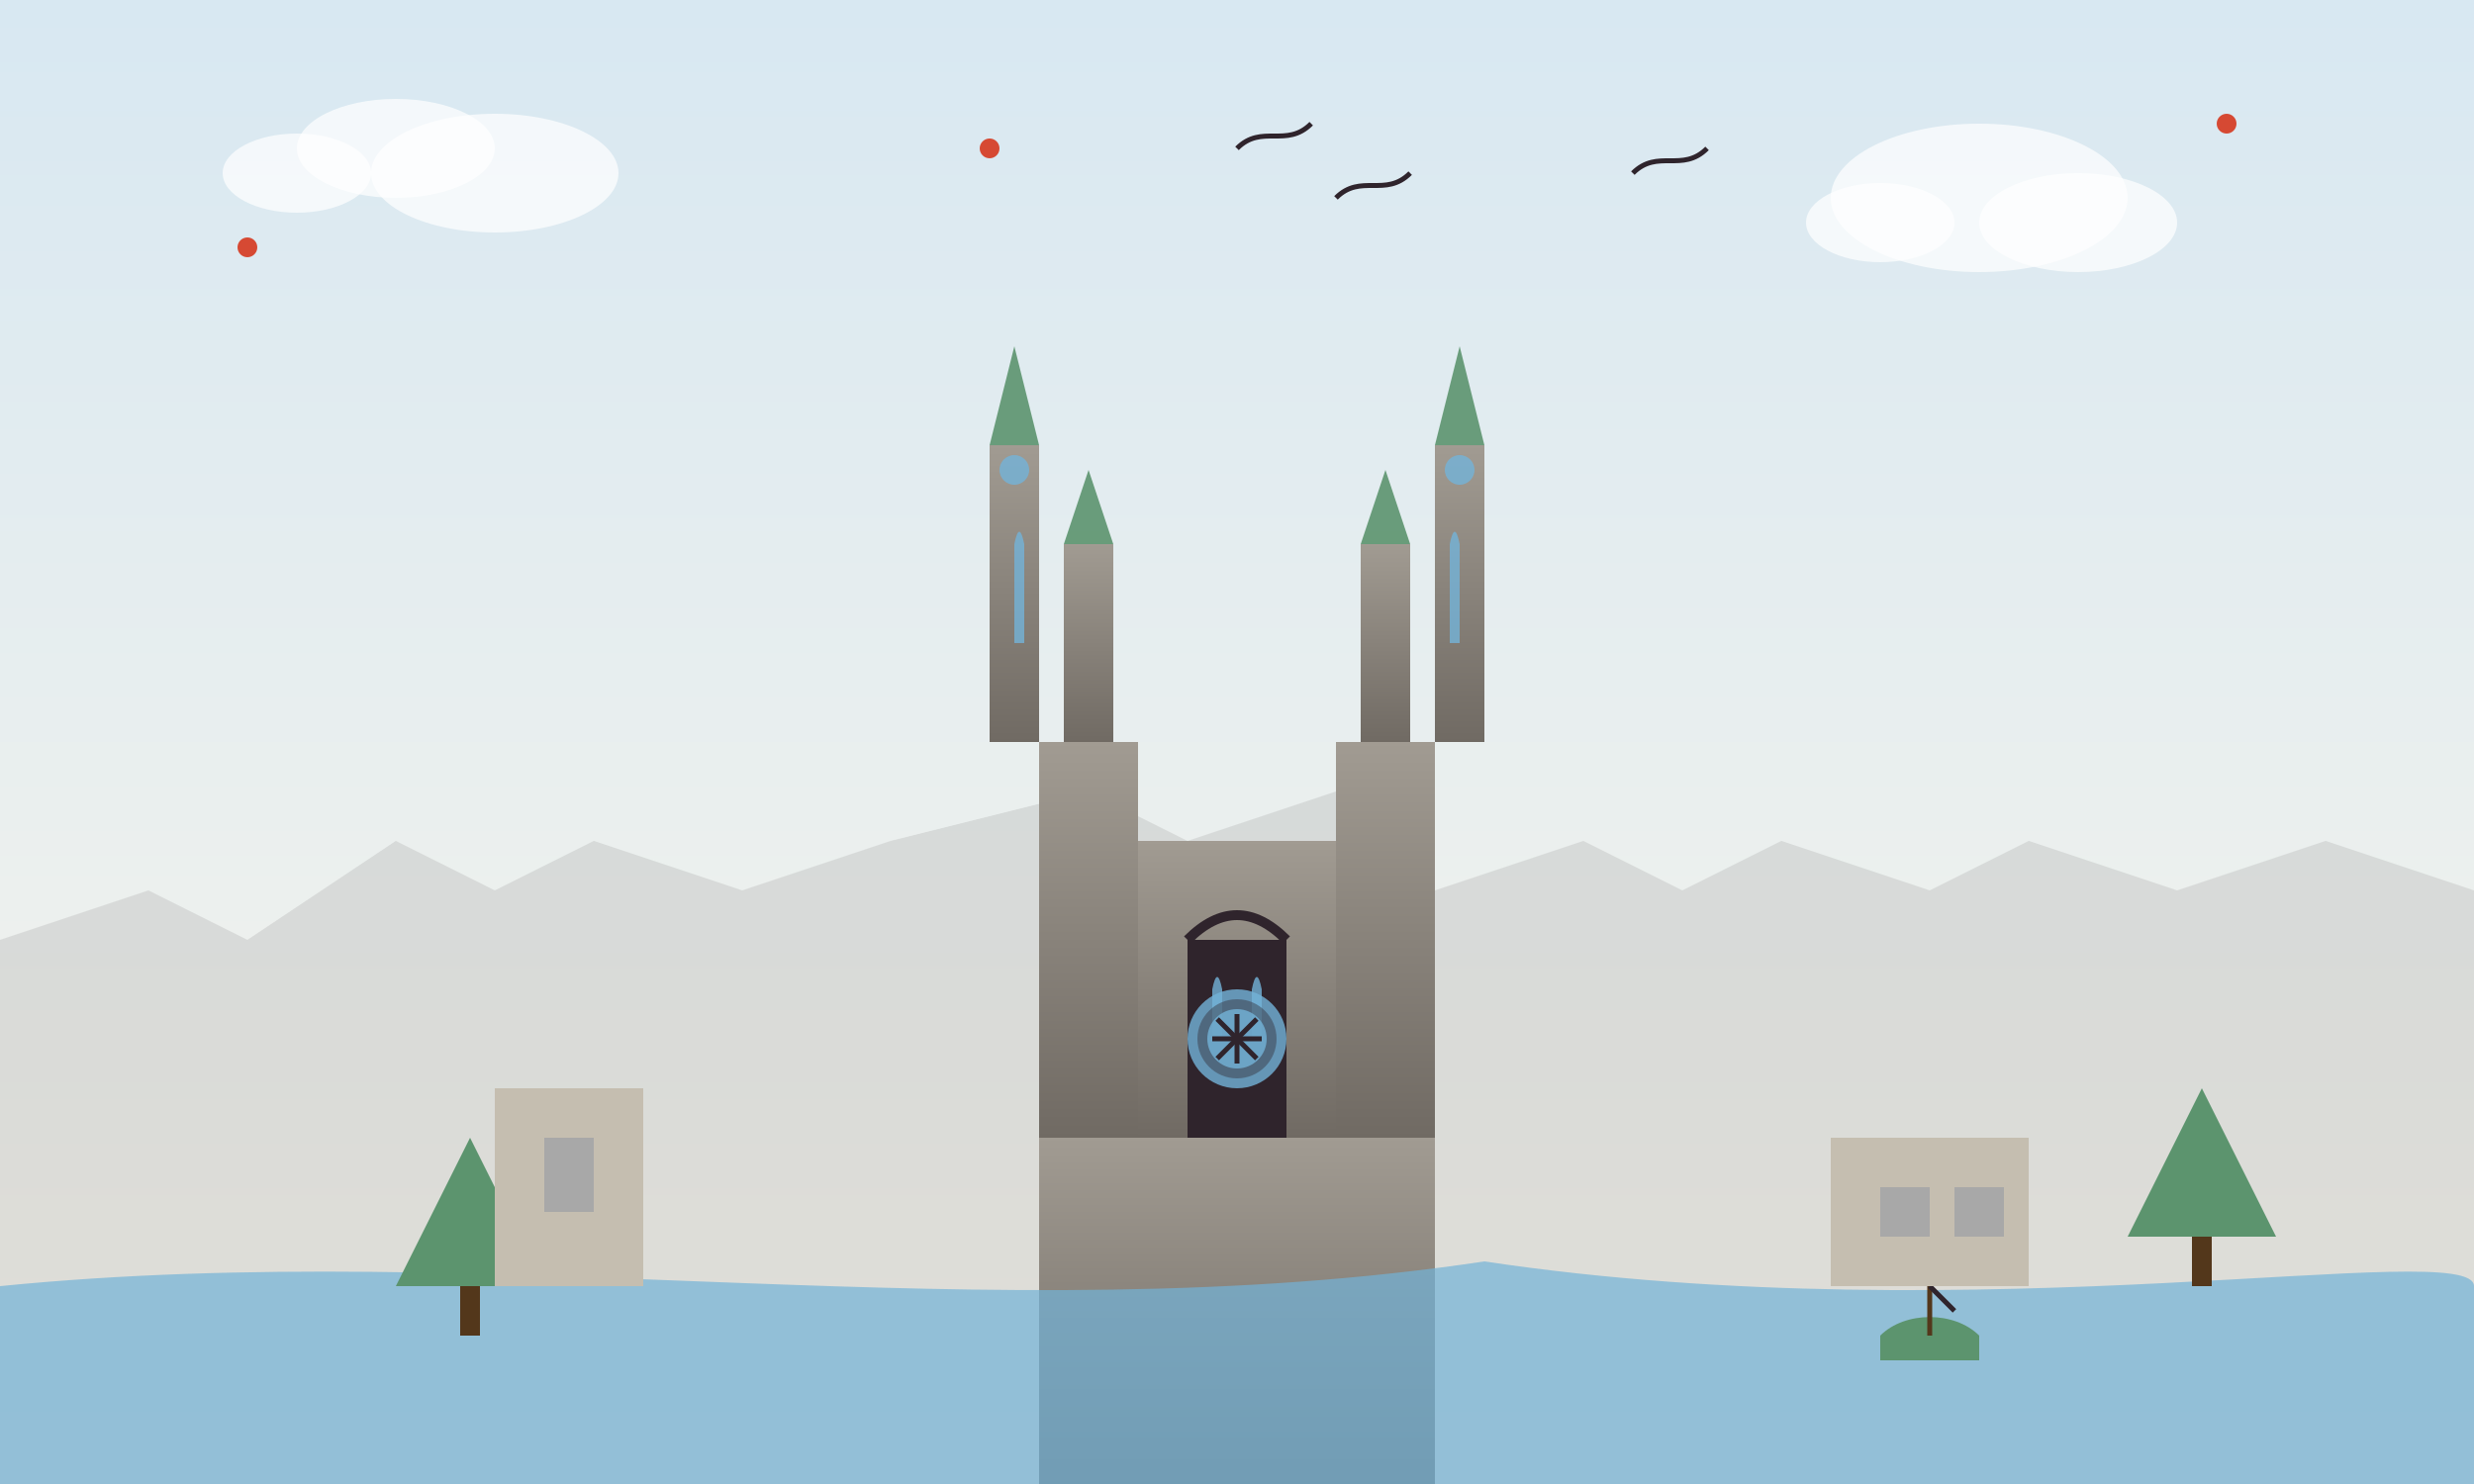 <svg xmlns="http://www.w3.org/2000/svg" viewBox="0 0 500 300">
  <rect x="0" y="0" width="500" height="300" fill="#333333" stroke="none"/>
  <defs>
    <linearGradient id="sky-gradient-3" x1="0%" y1="0%" x2="0%" y2="100%">
      <stop offset="0%" style="stop-color:#d8e8f2;stop-opacity:1" />
      <stop offset="100%" style="stop-color:#F9F5EB;stop-opacity:1" />
    </linearGradient>
    <linearGradient id="cathedral-gradient" x1="0%" y1="0%" x2="0%" y2="100%">
      <stop offset="0%" style="stop-color:#a19b92;stop-opacity:1" />
      <stop offset="100%" style="stop-color:#706a63;stop-opacity:1" />
    </linearGradient>
  </defs>
  
  <!-- Sky background -->
  <rect width="500" height="300" fill="url(#sky-gradient-3)" />
  
  <!-- Background buildings silhouette -->
  <path d="M0,190 L30,180 L50,190 L80,170 L100,180 L120,170 L150,180 L180,170 L220,160 L240,170 L270,160 L290,180 L320,170 L340,180 L360,170 L390,180 L410,170 L440,180 L470,170 L500,180 L500,300 L0,300 Z" fill="#a8a8a8" opacity="0.3" />
  
  <!-- Cologne Cathedral -->
  <g transform="translate(150, 70)">
    <!-- Base/Main Body -->
    <rect x="60" y="160" width="80" height="70" fill="url(#cathedral-gradient)" />
    
    <!-- Main façade with entrance -->
    <path d="M60,160 L60,80 L80,80 L80,160 Z" fill="url(#cathedral-gradient)" />
    <path d="M120,160 L120,80 L140,80 L140,160 Z" fill="url(#cathedral-gradient)" />
    <path d="M80,160 L80,100 L120,100 L120,160 Z" fill="url(#cathedral-gradient)" />
    
    <!-- Entrance door -->
    <path d="M90,160 L90,120 L110,120 L110,160 Z" fill="#2F242C" />
    <path d="M90,120 Q100,110 110,120" fill="none" stroke="#2F242C" stroke-width="2" />
    
    <!-- Left Tower -->
    <path d="M50,80 L60,80 L60,20 L50,20 Z" fill="url(#cathedral-gradient)" />
    <polygon points="50,20 60,20 55,0" fill="#5C946E" opacity="0.9" />
    
    <!-- Right Tower -->
    <path d="M140,80 L150,80 L150,20 L140,20 Z" fill="url(#cathedral-gradient)" />
    <polygon points="140,20 150,20 145,0" fill="#5C946E" opacity="0.9" />
    
    <!-- Small decorative towers -->
    <path d="M65,80 L75,80 L75,40 L65,40 Z" fill="url(#cathedral-gradient)" />
    <polygon points="65,40 75,40 70,25" fill="#5C946E" opacity="0.9" />
    
    <path d="M125,80 L135,80 L135,40 L125,40 Z" fill="url(#cathedral-gradient)" />
    <polygon points="125,40 135,40 130,25" fill="#5C946E" opacity="0.9" />
    
    <!-- Gothic Windows -->
    <path d="M55,60 L57,60 L57,40 L55,40 Z" fill="#73b3d8" opacity="0.8" />
    <path d="M55,40 Q56,35 57,40" fill="#73b3d8" opacity="0.8" />
    
    <path d="M143,60 L145,60 L145,40 L143,40 Z" fill="#73b3d8" opacity="0.8" />
    <path d="M143,40 Q144,35 145,40" fill="#73b3d8" opacity="0.8" />
    
    <path d="M95,140 L97,140 L97,130 L95,130 Z" fill="#73b3d8" opacity="0.8" />
    <path d="M95,130 Q96,125 97,130" fill="#73b3d8" opacity="0.8" />
    
    <path d="M103,140 L105,140 L105,130 L103,130 Z" fill="#73b3d8" opacity="0.8" />
    <path d="M103,130 Q104,125 105,130" fill="#73b3d8" opacity="0.8" />
    
    <!-- Decorative elements -->
    <circle cx="55" cy="25" r="3" fill="#73b3d8" opacity="0.8" />
    <circle cx="145" cy="25" r="3" fill="#73b3d8" opacity="0.8" />
    
    <!-- Rose window -->
    <circle cx="100" cy="140" r="10" fill="#73b3d8" opacity="0.8" />
    <circle cx="100" cy="140" r="8" fill="#2F242C" opacity="0.4" />
    <circle cx="100" cy="140" r="6" fill="#73b3d8" opacity="0.8" />
    <path d="M95,140 L105,140" stroke="#2F242C" stroke-width="1" />
    <path d="M100,135 L100,145" stroke="#2F242C" stroke-width="1" />
    <path d="M96,136 L104,144" stroke="#2F242C" stroke-width="1" />
    <path d="M96,144 L104,136" stroke="#2F242C" stroke-width="1" />
  </g>
  
  <!-- Rhine River -->
  <path d="M0,260 C100,250 200,270 300,255 C400,270 500,250 500,260 L500,300 L0,300 Z" fill="#73b3d8" opacity="0.7" />
  
  <!-- Small boat on the river -->
  <path d="M380,270 C385,265 395,265 400,270 L400,275 L380,275 Z" fill="#5C946E" />
  <line x1="390" y1="260" x2="390" y2="270" stroke="#53371b" stroke-width="1" />
  <path d="M390,260 L395,265" stroke="#2F242C" stroke-width="1" />
  
  <!-- Trees -->
  <g transform="translate(80, 230)">
    <polygon points="0,30 15,0 30,30" fill="#5C946E" />
    <rect x="13" y="30" width="4" height="10" fill="#53371b" />
  </g>
  
  <g transform="translate(430, 220)">
    <polygon points="0,30 15,0 30,30" fill="#5C946E" />
    <rect x="13" y="30" width="4" height="10" fill="#53371b" />
  </g>
  
  <!-- Buildings next to cathedral -->
  <rect x="100" y="220" width="30" height="40" fill="#c5beb0" />
  <rect x="110" y="230" width="10" height="15" fill="#a8a8a8" />
  
  <rect x="370" y="230" width="40" height="30" fill="#c5beb0" />
  <rect x="380" y="240" width="10" height="10" fill="#a8a8a8" />
  <rect x="395" y="240" width="10" height="10" fill="#a8a8a8" />
  
  <!-- Clouds -->
  <ellipse cx="80" cy="30" rx="20" ry="10" fill="white" opacity="0.7" />
  <ellipse cx="100" cy="35" rx="25" ry="12" fill="white" opacity="0.7" />
  <ellipse cx="60" cy="35" rx="15" ry="8" fill="white" opacity="0.7" />
  
  <ellipse cx="400" cy="40" rx="30" ry="15" fill="white" opacity="0.7" />
  <ellipse cx="420" cy="45" rx="20" ry="10" fill="white" opacity="0.7" />
  <ellipse cx="380" cy="45" rx="15" ry="8" fill="white" opacity="0.7" />
  
  <!-- Birds -->
  <path d="M250,30 C255,25 260,30 265,25" fill="none" stroke="#2F242C" stroke-width="1" />
  <path d="M270,40 C275,35 280,40 285,35" fill="none" stroke="#2F242C" stroke-width="1" />
  <path d="M330,35 C335,30 340,35 345,30" fill="none" stroke="#2F242C" stroke-width="1" />
  
  <!-- Retro-style decorative elements -->
  <circle cx="50" cy="50" r="2" fill="#D64933" />
  <circle cx="200" cy="30" r="2" fill="#D64933" />
  <circle cx="450" cy="25" r="2" fill="#D64933" />
</svg>
